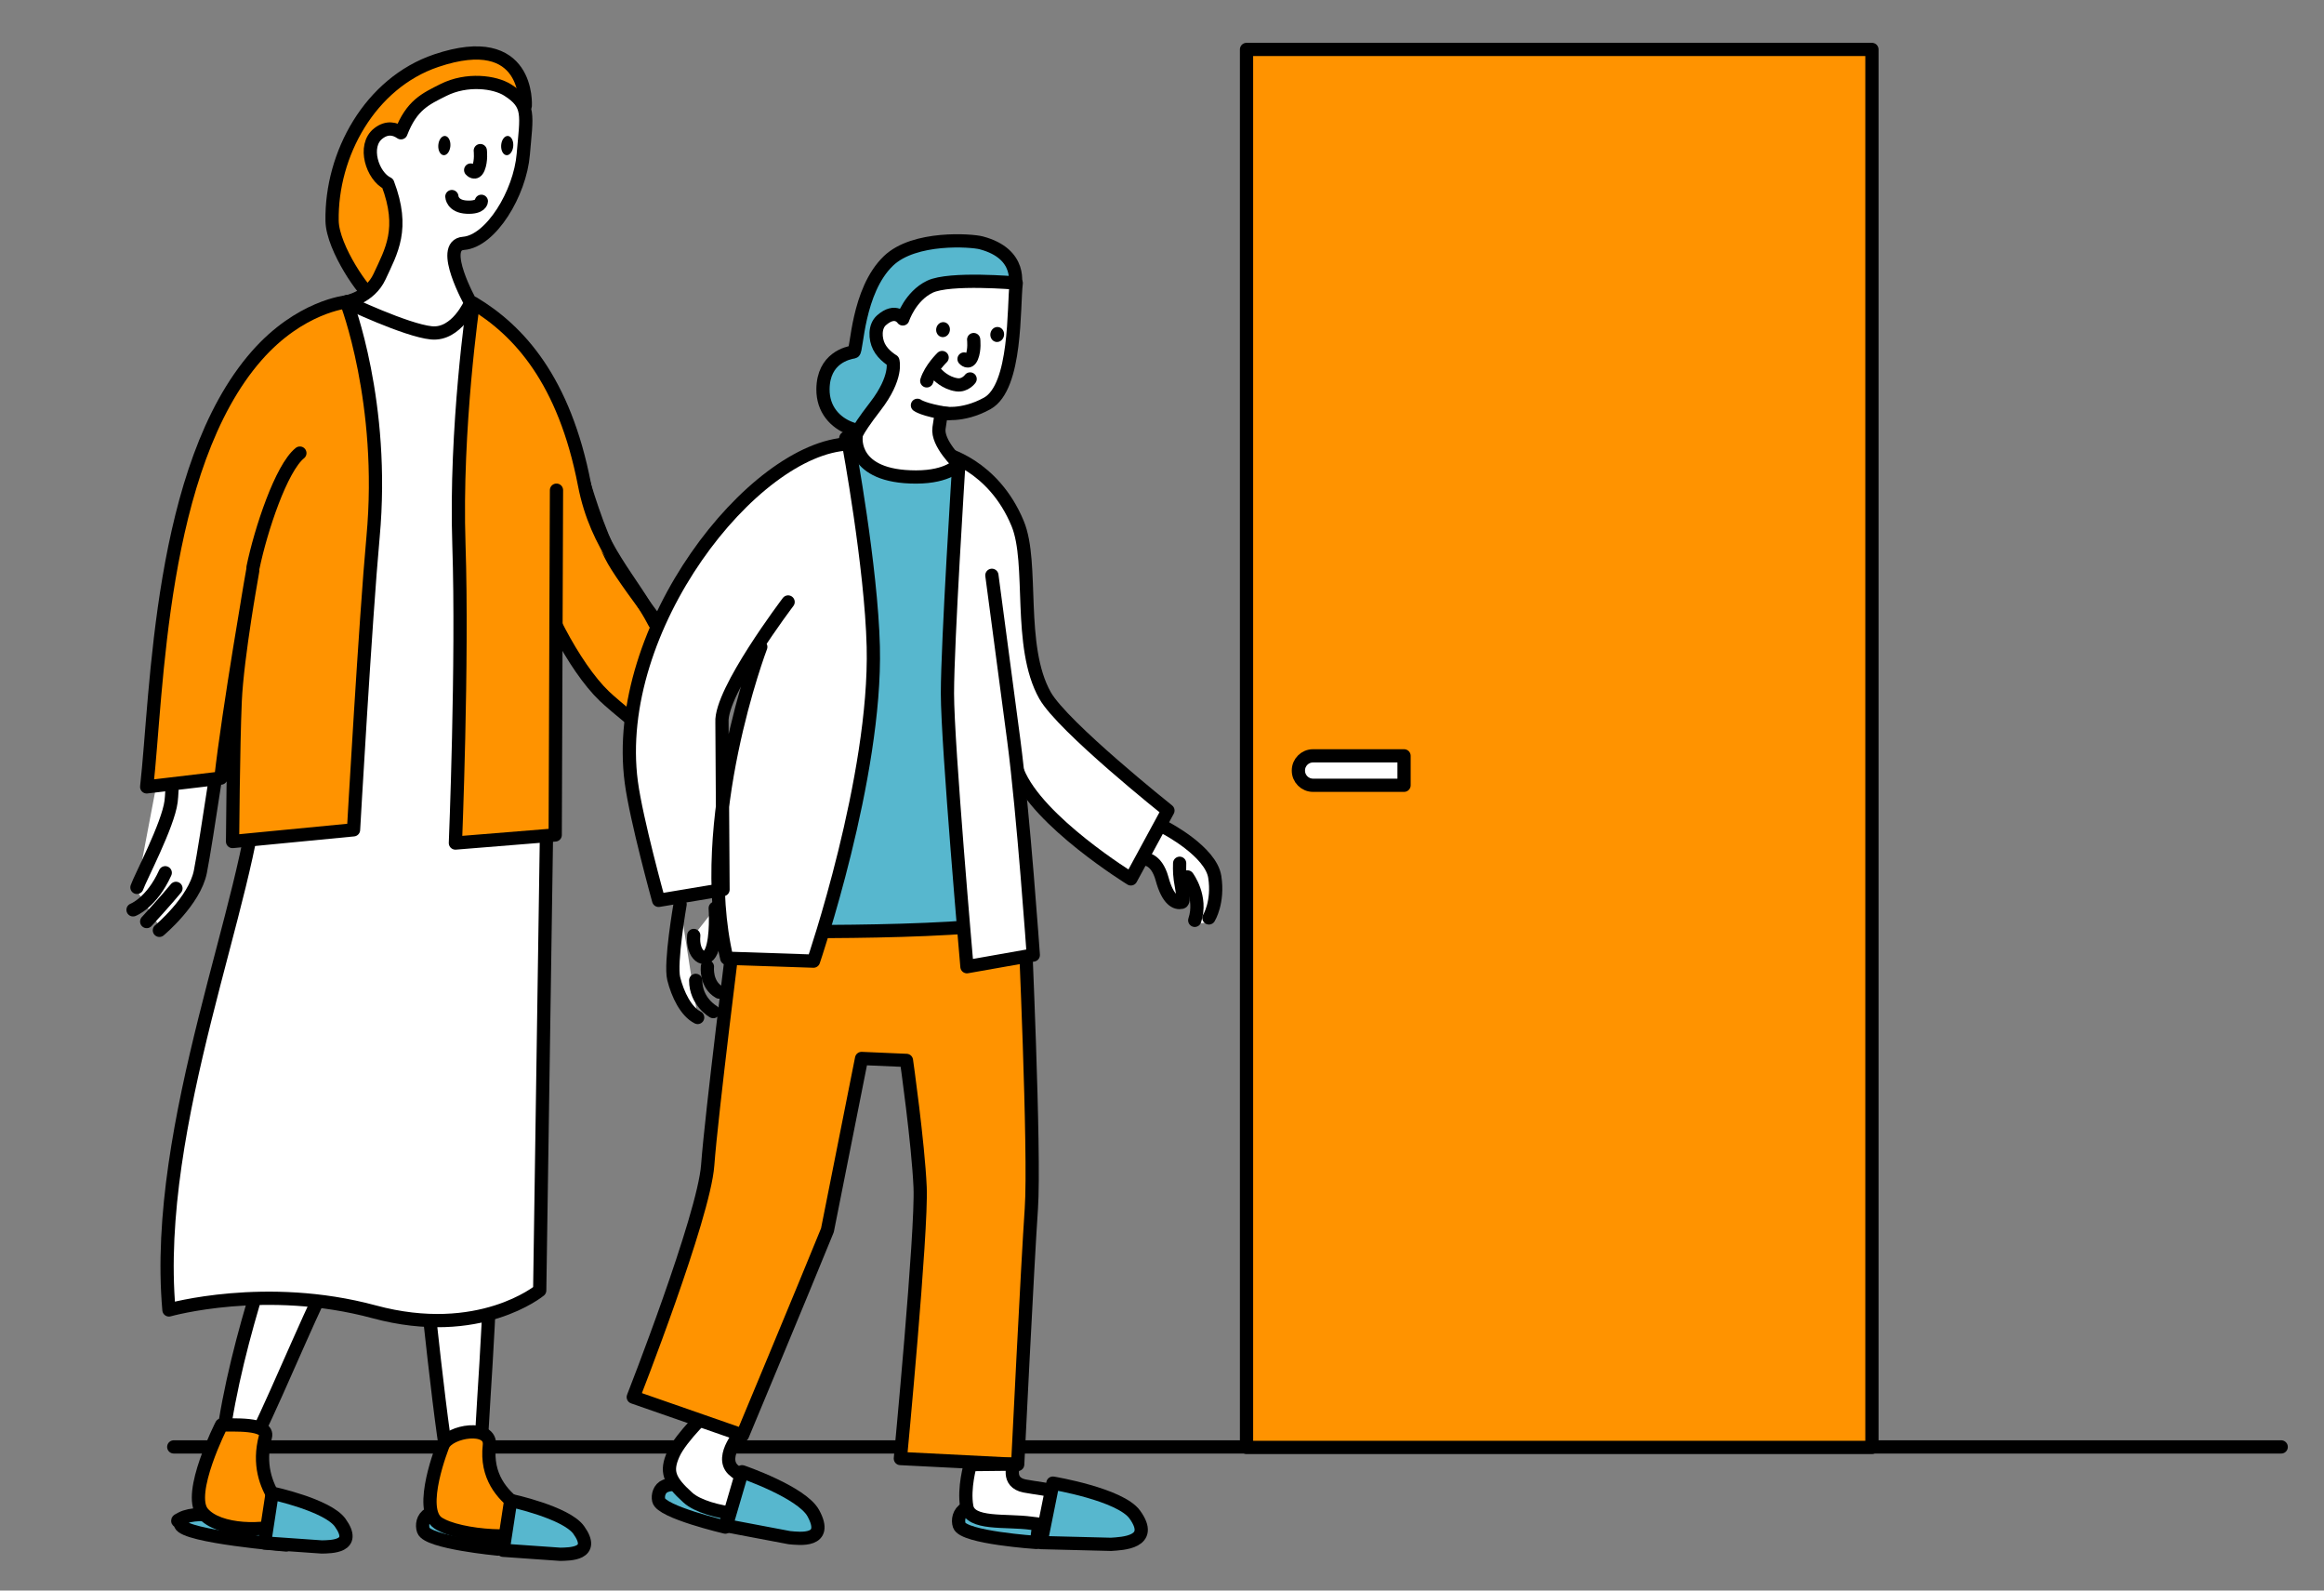 <?xml version="1.0" encoding="UTF-8"?><svg id="_レイヤー_1" xmlns="http://www.w3.org/2000/svg" width="380" height="260" viewBox="0 0 380 260"><rect x="0" y="0" width="380" height="260" fill="#808080" stroke="none"/><defs><style>.cls-1,.cls-2,.cls-3,.cls-4,.cls-5{stroke:#000;stroke-linecap:round;stroke-linejoin:round;stroke-width:2.165px;}.cls-1,.cls-6{fill:#fff;}.cls-2{fill:none;}.cls-7{fill:#000;}.cls-7,.cls-6{stroke-width:0px;}.cls-3{fill:#ff9400;}.cls-4{fill:#ff9300;}.cls-5{fill:#57b7ce;}</style></defs><line class="cls-2" x1="28.41" y1="236.52" x2="373.003" y2="236.52"/><path class="cls-6" d="M27.841,125.387s-.477,6.443-1.67,10.261c-1.193,3.818-3.579,10.261-3.579,10.261l4.057,6.443s3.38-3.06,5.727-8.829c2.429-5.972,2.708-13.387,2.625-15.033-.163-3.236.954-4.534.954-4.534l-8.113,1.432Z"/><path class="cls-1" d="M22.391,145.057c.479-1.436,5.105-10.21,5.584-14.039s0-15.315,0-15.315"/><path class="cls-1" d="M36.755,116.981s-3.037,20.738-3.994,25.524-6.7,9.572-6.7,9.572"/><path class="cls-1" d="M21.753,148.727s3.031-1.117,5.265-6.062"/><path class="cls-1" d="M23.986,150.641s3.51-3.829,4.786-5.424"/><rect class="cls-4" x="140.693" y="71.21" width="228.515" height="102.259" transform="translate(377.291 -132.611) rotate(90)"/><path class="cls-1" d="M214.695,123.552h14.883v4.811h-14.883c-1.321,0-2.393-1.072-2.393-2.393v-.025c0-1.321,1.072-2.393,2.393-2.393Z"/><path class="cls-4" d="M86.843,91.534c1.388,6.506,6.991,17.487,11.965,22.255,1.732,1.66,7.396,6.257,9.205,7.543l5.424-11.806s-10.529-13.401-13.082-17.868c-2.553-4.467-5.105-13.401-5.105-13.401l-9.891-1.595,1.483,14.872"/><path class="cls-1" d="M46.513,197.748s-8.003,20.853-10.154,37.963c-1.391,11.066.077,10.083,5.607-1.11,3.815-7.722,9.978-22.95,13.251-28.477,7.366-12.439,1.214-12.259-8.704-8.375Z"/><path class="cls-1" d="M68.58,199.339s3.008,30.554,4.592,39.335c1.546,8.572,5.459,4.565,5.511-1.66.052-6.225,2.744-35.31.698-38.839-2.047-3.529-11.842-4.076-10.8,1.164Z"/><path class="cls-5" d="M46.752,252.548s-16.532-1.356-17.245-3.346c-.291-.812-.918-.411.125-.977,1.512-.821,4.34-.747,5.821-.494,2.502.427,10.582.988,10.582.988l.718,3.829Z"/><path class="cls-4" d="M36.223,232.925s-5.716,11.225-3.086,14.365c2.63,3.139,10.326,3.096,13.615,1.668,2.122-.921-5.799-4.94-3.35-14.119.612-2.293-5.518-1.857-7.179-1.914Z"/><path class="cls-5" d="M81.417,253.22s-11.472-1.071-12.185-3.06c-.291-.812-.132-2.078.91-2.644,1.512-.821,4.34-.747,5.821-.494,2.502.427,6.035.51,6.035.51l-.58,5.688Z"/><path class="cls-4" d="M72.449,236.21s-4.223,10.486-.809,12.749c3.414,2.263,14.482,3.021,17.23.718,1.773-1.486-10.008-3.311-8.854-13.401.398-3.478-6.52-2.374-7.566-.066Z"/><path class="cls-1" d="M43.706,85.102c-2.46,19.18-.562,21.65-1.563,42.56-.899,18.778-17.23,55.996-14.518,86.467,0,0,15.824-4.486,33.532.3,17.263,4.666,27.091-3.491,27.091-3.491l1.483-99.913c-.855-4.034-1.933-19.713-2.872-31.588l-4.454-26.089-5.939-3.818s-3.606,3.818-9.545,1.273-10.279-1.452-10.279-1.452c0,0-9.214,21.899-12.936,35.75"/><path class="cls-3" d="M85.886,17.271s-3.339-3.455-6.7-1.914c-3.362,1.541-2.22,2.081-11.108,4.171-6.098,1.434,2.046,30.31-7.292,28.871-.966-.149-6.412-7.782-6.487-12.303-.18-10.878,6.201-22.527,17.038-26.184,15.342-5.176,14.549,7.359,14.549,7.359Z"/><path class="cls-1" d="M83.014,14.718c-2.086-1.327-6.653-1.949-10.529,0-2.916,1.466-5.17,2.456-6.92,6.986-.926-.642-2.237-1.033-3.709.117-2.581,2.017-.957,6.989,1.544,8.174,2.816,7.421.592,11.033-1.333,15.209-1.598,3.465-5.424,4.148-5.424,4.148,0,0,9.74,4.643,13.885,5.058s6.424-4.913,6.424-4.913c0,0-5.257-9.399-1.165-9.716,4.481-.348,9.243-8.177,9.777-14.576.533-6.399,1.184-8.112-2.549-10.486Z"/><path class="cls-7" d="M73.642,23.87c-.065.868-.559,1.538-1.105,1.498-.545-.041-.935-.777-.871-1.645.065-.868.559-1.538,1.105-1.498.545.041.935.777.871,1.645Z"/><path class="cls-7" d="M83.923,23.87c-.065.868-.559,1.538-1.105,1.498-.545-.041-.935-.777-.871-1.645.065-.868.559-1.538,1.105-1.498.545.041.935.777.871,1.645Z"/><path class="cls-1" d="M78.707,32.905s-.023,1.076-2.393.957-2.43-1.731-2.43-1.731"/><path class="cls-4" d="M41.328,93.253s-2.553,14.039-2.872,21.378c-.319,7.339-.431,22.928-.431,22.928l19.782-1.914s1.96-34.516,3.191-47.86c2.026-21.971-4.356-38.432-4.356-38.432,0,0-7.586.721-14.676,8.803-15.953,18.187-16.245,55.146-17.98,70.47l12.131-1.434c1.247-11.165,5.211-33.938,5.211-33.938Z"/><path class="cls-4" d="M49.033,74.065c-3.054,2.444-6.399,12.582-7.658,18.665"/><path class="cls-5" d="M169.471,252.135s-11.929-.785-12.619-2.797c-.281-.821-.082-2.118,1.019-2.723,1.598-.879,4.543-.879,6.08-.66,2.596.369,6.277.358,6.277.358l-.757,5.822Z"/><path class="cls-5" d="M118.598,249.625s-10.452-2.444-10.897-4.388c-.181-.793.1-1.953,1.12-2.349,1.48-.575,4.076-.149,5.413.274,2.259.713,5.504,1.236,5.504,1.236l-1.141,5.227Z"/><path class="cls-1" d="M116.066,230.472s-4.71,4.396-5.965,7.221-.76,4.292,2.38,7.118c3.14,2.826,13.359,3.725,15.557,1.842s-6.006-4.25-8.204-6.448,1.57-6.279,1.57-6.279l-5.337-3.454Z"/><path class="cls-5" d="M165.34,152.617h-42.21l15.172-81.006s6.518,5.372,12.737,4.717c6.219-.654,7.725,1.414,7.725,1.414l6.575,74.875Z"/><path class="cls-4" d="M167.521,150.599s1.743,37.885,1.115,46.99c-.628,9.105-2.233,41.798-2.233,41.798l-19.183-.969s3.543-37.118,3.229-44.339-2.233-20.739-2.233-20.739l-7.339-.319-5.584,28.078c-4.082,10.047-13.879,33.502-13.879,33.502l-17.868-6.222s11.542-29.429,12.17-37.906c.628-8.477,4.396-38.304,4.396-38.304,0,0,35.695.778,47.567-1.802"/><path class="cls-6" d="M189.945,134.64c-.133.106-2.81,5.568-2.81,5.568,0,0,.981.53,1.935,2.148s2.201,4.375,3.235,4.242.875-2.97.875-2.97c0,0,2.042.583,2.227,2.201.186,1.617-.451,4.932-.451,4.932,0,0,2.598.61,3.182-.689s2.28-5.753.159-8.882-8.352-6.549-8.352-6.549Z"/><path class="cls-6" d="M190.581,132.466l-5.727,11.454-18.029-15.484,2.13,27.674s-11.718,3.504-10.848,1.914c.87-1.59-4.353-36.961-3.637-45.125.901-10.287,3.023-37.543,3.023-37.543,0,0,9.757,8.75,9.545,15.749s1.962,20.999,5.568,24.817l17.976,16.545Z"/><path class="cls-2" d="M139.986,71.408l14.292,2.701s8.13,1.811,12.125,11.486c2.679,6.489-.063,20.025,4.467,28.078,2.872,5.105,20.101,18.825,20.101,18.825l-6.062,11.167s-15.265-9.386-18.506-17.549"/><path class="cls-5" d="M165.944,46.757s1.385-5.256-5.524-7.067c-1.563-.41-10.906-1.107-15.14,2.95-5.121,4.905-5.143,14.785-5.679,14.878-.978.17-4.987.991-5.035,6.102-.061,6.593,8.127,8.707,11.695,5.292,6.102-5.842,19.682-22.155,19.682-22.155Z"/><path class="cls-1" d="M166.163,46.271c-.468,3.825.12,16.99-4.753,19.68-4.138,2.284-7.494,1.532-7.494,1.532l-.376,2.483c-.376,2.483,3.237,5.888,3.237,5.888,0,0-1.642,2.113-6.989,2.118-10.714.011-9.803-6.564-9.803-6.564,0,0-.605-.122,3.125-4.956,3.73-4.834,2.884-7.471,2.884-7.471,0,0-1.55-.881-2.267-2.312-.652-1.302-.746-3.304.412-4.319,2.309-2.023,3.478-.215,3.478-.215,0,0,1.197-3.709,4.427-5.265s14.119-.598,14.119-.598Z"/><path class="cls-1" d="M158.658,239.407s-1.122,3.827-.58,6.871c.542,3.044,6.371,2.136,10.554,2.718s8.016.645,8.781-2.147c.766-2.792-6.814-3.352-9.866-3.942-3.052-.59-1.756-3.574-1.756-3.574l-7.134.074Z"/><path class="cls-5" d="M170.209,252.155l1.953-9.718s10.995,1.832,13.386,5.137c3.316,4.584-2.056,4.744-3.888,4.87l-11.451-.288Z"/><path class="cls-5" d="M118.763,249.399l2.58-8.821s9.768,3.332,11.647,6.781c2.607,4.783-2.255,4.145-3.919,3.993l-10.309-1.952Z"/><ellipse class="cls-7" cx="154.197" cy="53.884" rx="1.23" ry="1.124" transform="translate(75.792 197.177) rotate(-80.576)"/><ellipse class="cls-7" cx="163.056" cy="54.678" rx="1.23" ry="1.124" transform="translate(82.417 206.58) rotate(-80.576)"/><path class="cls-1" d="M159.205,55.508s.199,1.648-.307,2.863c-.506,1.214-1.267.315-1.267.315"/><path class="cls-1" d="M78.535,24.618s.199,1.648-.307,2.863-1.267.315-1.267.315"/><path class="cls-1" d="M153.25,61.198s1.276,1.442,3.222,1.705c1.341.181,2.154-.957,2.154-.957"/><path class="cls-1" d="M150.011,66.252s.961.762,4.98,1.37"/><path class="cls-1" d="M128.865,98.403s-11.129,14.653-10.815,19.676l.173,27.342-10.529,1.755s-3.654-13.189-4.467-19.304c-3.35-25.206,19.894-54.676,35.529-55.314,0,0,3.713,20.061,4.036,33.139.526,21.333-9.779,51.414-9.779,51.414l-14.177-.476c-5.243-22.492,5.562-50.894,5.562-50.894"/><path class="cls-1" d="M154.047,58.444s-1.888,1.812-2.513,3.815"/><path class="cls-1" d="M111.204,147.814s-1.677,9.621-1.039,12.173c.638,2.553,1.996,5.375,3.91,6.333"/><path class="cls-1" d="M116.947,148.452s.319,4.786-.638,7.019c-.957,2.233-3.191.638-2.872-2.553"/><path class="cls-1" d="M115.671,158.024s-.319,2.872,1.914,4.148"/><path class="cls-1" d="M116.628,165.363s-2.872-1.595-2.872-5.105"/><path class="cls-2" d="M190.652,135.37s7.339,3.829,7.977,7.977-.957,6.7-.957,6.7"/><path class="cls-2" d="M187.002,140.42s2.055-.264,3.012,3.246,2.287,4.036,3.191,3.829c.538-.124.052-1.943-.21-3.734-.179-1.218-.109-2.647-.109-2.647"/><path class="cls-2" d="M194.162,143.347s2.462,3.276,1.192,7.095"/><path class="cls-5" d="M82.264,253.416l1.245-8.146s9.044,1.945,11.115,4.824c2.872,3.994-1.508,3.937-3,3.977l-9.36-.656Z"/><path class="cls-5" d="M43.258,252.219l1.245-8.146s9.044,1.945,11.115,4.824c2.872,3.994-1.508,3.937-3,3.977l-9.36-.656Z"/><path class="cls-1" d="M156.778,75.854s-1.861,29.205-1.861,37.5,3.191,44.67,3.191,44.67l10.848-1.914s-1.621-23.167-3.191-35.097c-1.57-11.931-3.581-26.969-3.581-26.969"/><path class="cls-4" d="M107.056,101.868c-3.727-7.199-9.475-12.247-11.486-22.654-3.302-17.086-10.734-25.194-18.187-29.673,0,0-2.984,20.376-2.345,39.52.638,19.144-.574,48.747-.574,48.747l16.32-1.321.207-56.36"/></svg>
